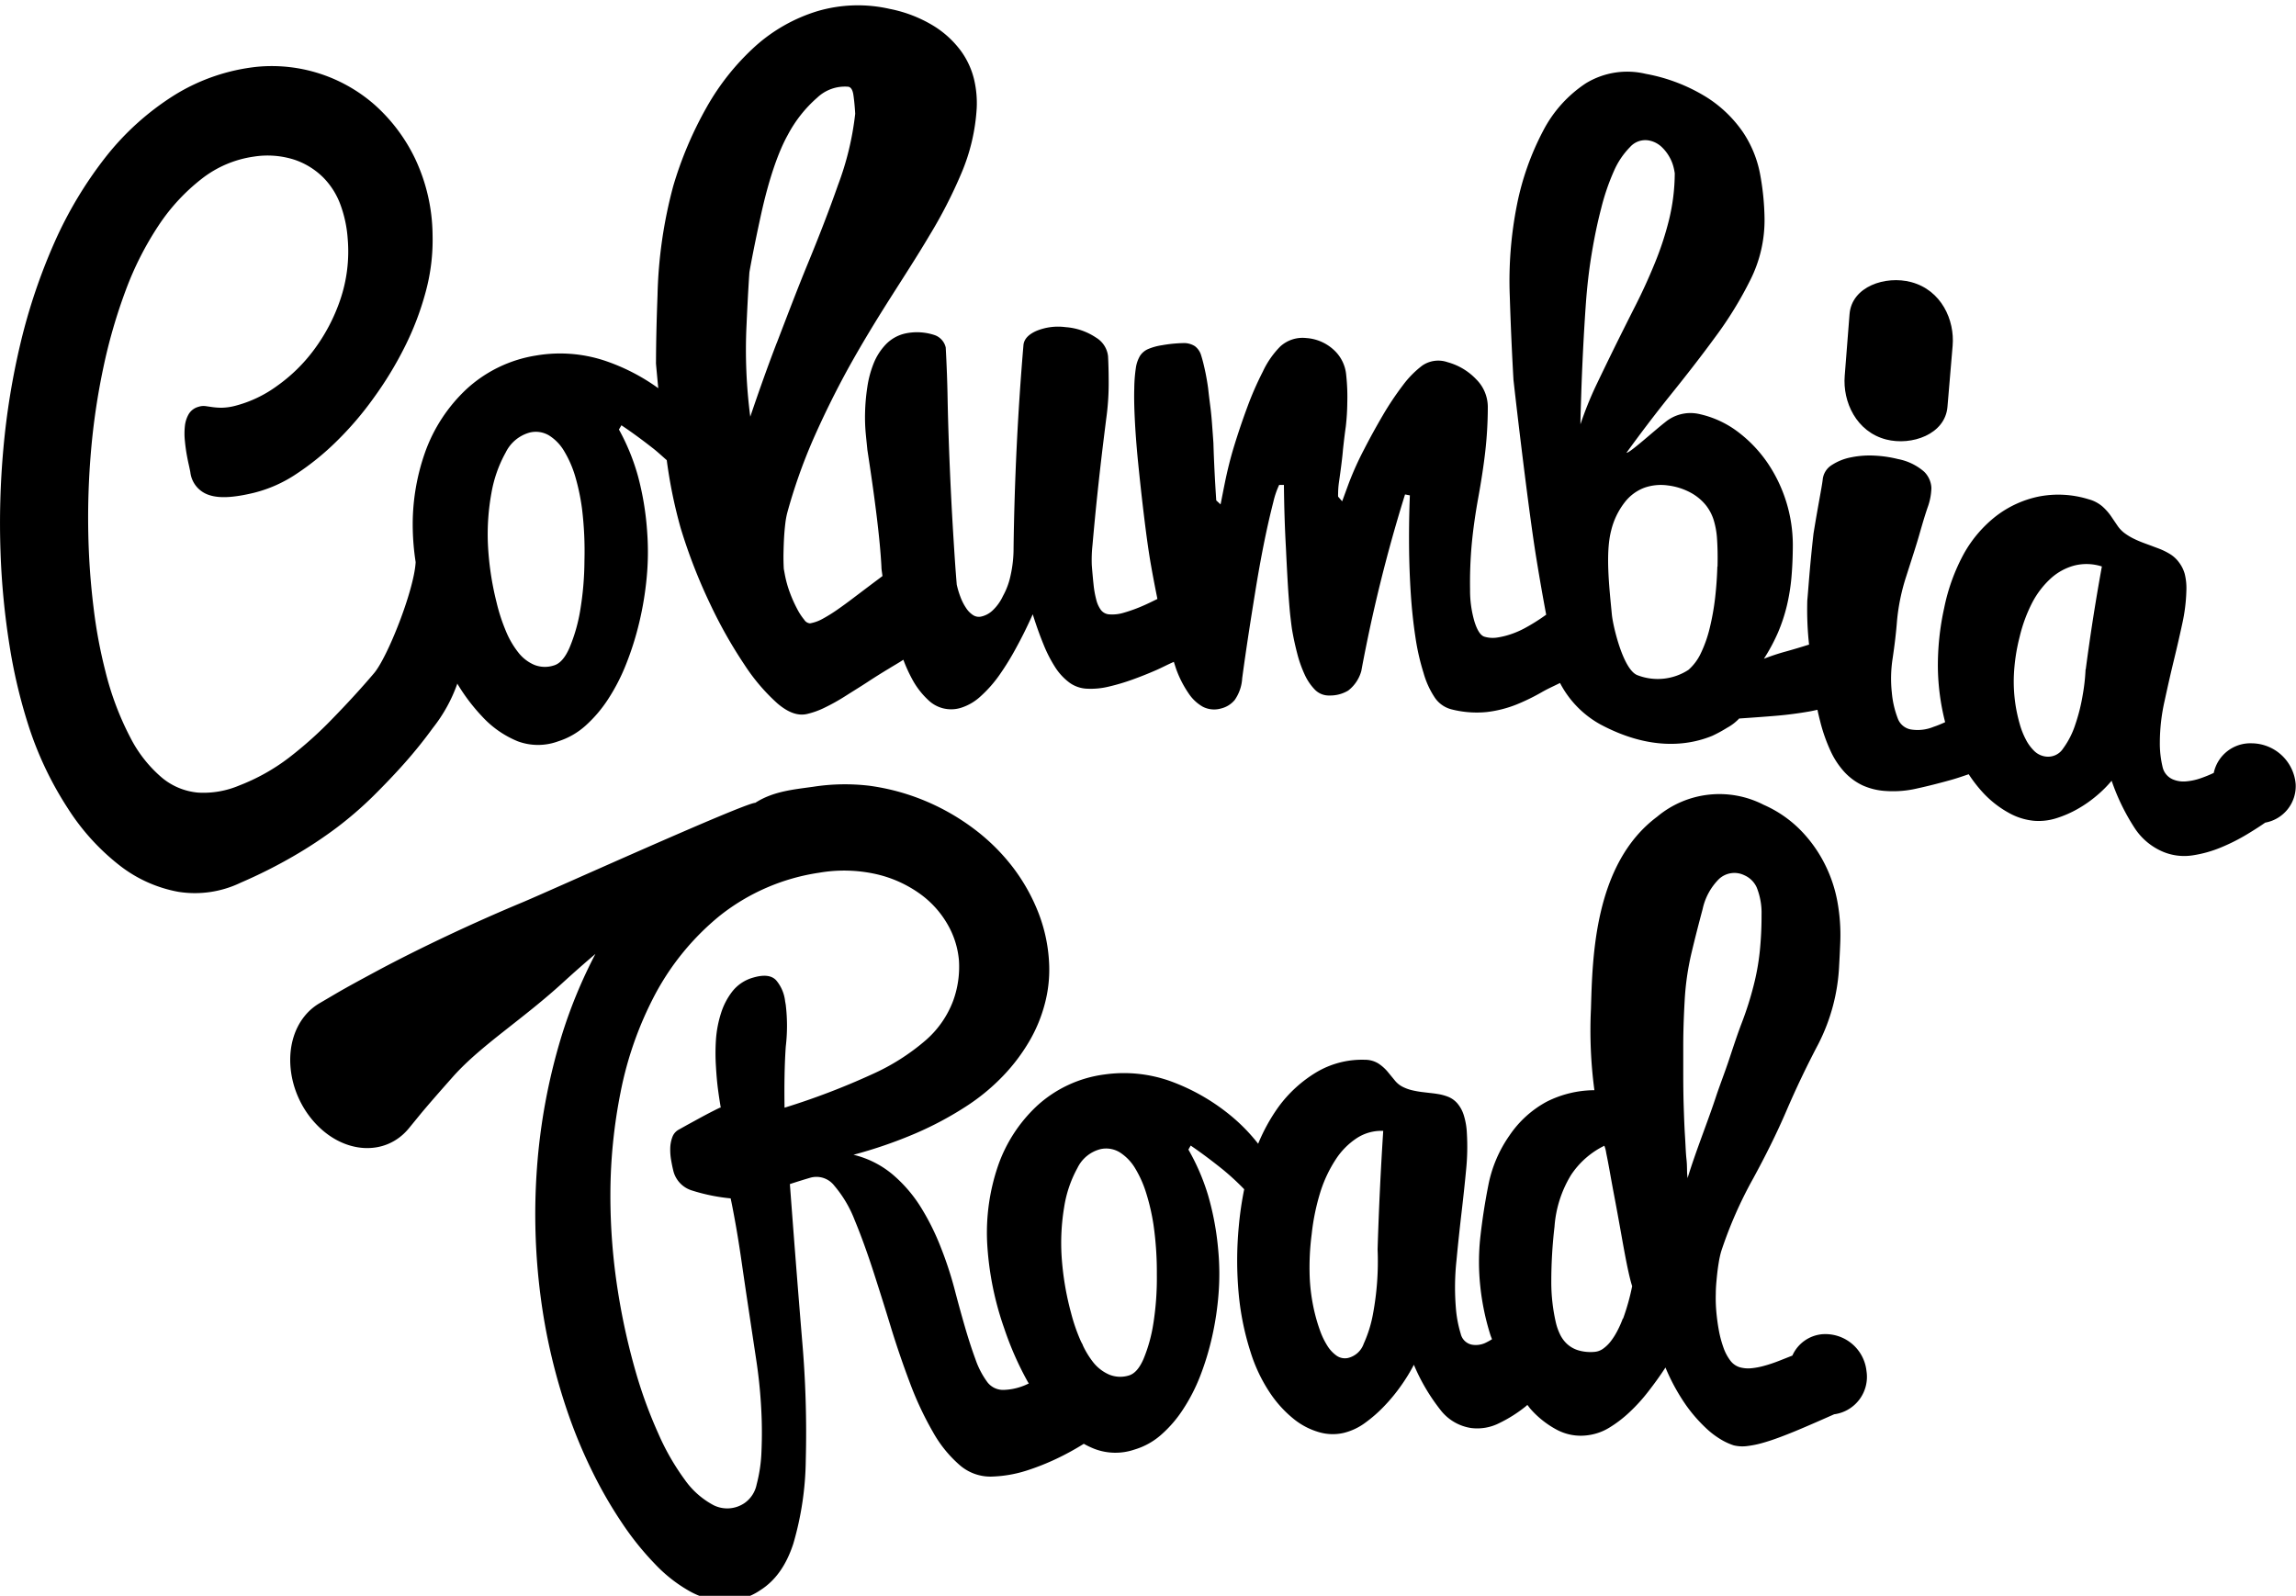 <svg xmlns="http://www.w3.org/2000/svg" width="400" height="278.05" data-name="Layer 1" viewBox="0 0 400 278.05"><path d="M317.45 232.47a6.3 6.3 0 0 0-5.19 3.72l-2.38.94c-.85.33-1.68.61-2.49.83a12.7 12.7 0 0 1-2.31.44 5.5 5.5 0 0 1-2-.18 3.24 3.24 0 0 1-1.66-1.2 8.3 8.3 0 0 1-1.19-2.29 19 19 0 0 1-.79-3 35 35 0 0 1-.45-3.45 26 26 0 0 1-.07-2.89c0-1 .09-1.93.18-2.86s.2-1.77.33-2.54a17 17 0 0 1 .42-1.93 73 73 0 0 1 5.6-12.76c2.11-3.88 4.06-7.77 5.77-11.75s3.57-7.87 5.58-11.68a33.3 33.3 0 0 0 3.61-13.68c.08-1.41.15-2.8.2-4.15a32.3 32.3 0 0 0-.46-6.69 24.2 24.2 0 0 0-2.16-6.63 23.6 23.6 0 0 0-4.23-6 20.7 20.7 0 0 0-6.51-4.5 16.88 16.88 0 0 0-18.56 2.09c-11 8.21-11.26 24.62-11.52 33.46a78.5 78.5 0 0 0 .6 14.18 18.65 18.65 0 0 0-8.3 2 18.3 18.3 0 0 0-6.48 5.87 22.6 22.6 0 0 0-3.7 8.7c-.62 3.13-1.07 6.13-1.39 9a40 40 0 0 0 0 8.69 43 43 0 0 0 1.75 8.38c.08.26.19.5.28.75a10 10 0 0 1-1.31.71 4 4 0 0 1-2.14.25 2.5 2.5 0 0 1-2-1.91 20.7 20.7 0 0 1-.85-4.58 44 44 0 0 1 .11-8.18c.3-3.19.61-6 .9-8.49s.55-4.88.77-7.23a40 40 0 0 0 .14-6.51 12.2 12.2 0 0 0-.56-3.17 5.8 5.8 0 0 0-1.11-2 4.2 4.2 0 0 0-1.54-1.11 8.6 8.6 0 0 0-1.82-.5c-.47-.08-.95-.14-1.44-.19l-1.43-.17q-.83-.11-1.64-.3a7.5 7.5 0 0 1-1.61-.58 4.2 4.2 0 0 1-1.41-1.14l-1.25-1.52a7.5 7.5 0 0 0-1.57-1.4 4.44 4.44 0 0 0-2.41-.67 15.54 15.54 0 0 0-8.33 2.12 22.6 22.6 0 0 0-6.71 6.11 31.7 31.7 0 0 0-3.53 6.4 31.4 31.4 0 0 0-5-5.08 35.7 35.7 0 0 0-10.22-5.8 24.1 24.1 0 0 0-11.54-1.19 21.5 21.5 0 0 0-11.76 5.46 25.9 25.9 0 0 0-6.84 10.58 36 36 0 0 0-1.86 13.12 53.6 53.6 0 0 0 3 15.13 55.4 55.4 0 0 0 4.1 9.29c.05.09.11.17.17.26-.3.13-.61.29-.91.4a10.3 10.3 0 0 1-3.5.72 3.44 3.44 0 0 1-2.83-1.37 14.8 14.8 0 0 1-2.07-4q-.92-2.49-1.83-5.63t-1.8-6.55a64 64 0 0 0-2.41-7.32 42 42 0 0 0-3.56-7.11 24.4 24.4 0 0 0-4.86-5.59 16.7 16.7 0 0 0-6.78-3.4 79 79 0 0 0 10.87-3.75 59 59 0 0 0 8.66-4.62 35.8 35.8 0 0 0 6.61-5.45 32.2 32.2 0 0 0 4.58-6.11 25.8 25.8 0 0 0 2.64-6.48 23.1 23.1 0 0 0 .74-6.47 27.8 27.8 0 0 0-1.84-9.18 32.7 32.7 0 0 0-4.54-8.09 35 35 0 0 0-6.82-6.7 39.3 39.3 0 0 0-8.54-4.86 38.7 38.7 0 0 0-9.55-2.58 36 36 0 0 0-9.81.17c-3.54.49-7 .8-10.11 2.8-1.87 0-36 15.44-40.54 17.33-9.13 3.8-18 8.06-24.59 11.55-3.28 1.76-6 3.23-7.89 4.34s-3 1.76-3 1.76A9.6 9.6 0 0 0 53.1 177c-4 4.89-3.19 13.28 1.83 18.71s12.29 5.78 16.31.87l2.11-2.58c1.35-1.62 3.34-3.9 5.76-6.62 4.88-5.39 12-9.79 19.1-16.31 1.82-1.66 3.67-3.29 5.52-4.86a85 85 0 0 0-6 14.64 104.6 104.6 0 0 0-4.18 22.62 110.8 110.8 0 0 0 .63 22.41A103 103 0 0 0 99 246.36a87 87 0 0 0 4.25 10.15 76 76 0 0 0 5.15 8.9 50.7 50.7 0 0 0 5.72 7.11 25.6 25.6 0 0 0 6 4.71 13.5 13.5 0 0 0 6.15 1.74 10.87 10.87 0 0 0 6.18-1.9c2.62-1.66 4.52-4.31 5.76-8.11a54 54 0 0 0 2.17-14.59 185 185 0 0 0-.65-21q-1-12.09-2.12-27.06 1.79-.59 3.6-1.12a3.92 3.92 0 0 1 4.14 1.4 20.8 20.8 0 0 1 3.55 6q1.66 4 3.34 9.21t3.07 9.79c.93 3 2 6.15 3.22 9.38a57 57 0 0 0 4 8.53 21.5 21.5 0 0 0 4.72 5.82 8.16 8.16 0 0 0 5.84 1.94 22 22 0 0 0 5.66-1 42.5 42.5 0 0 0 5.28-2.08 46 46 0 0 0 4.64-2.53l.14-.09a16 16 0 0 0 1.82.87 10.25 10.25 0 0 0 7 .14 12.3 12.3 0 0 0 4.66-2.58 21.2 21.2 0 0 0 3.79-4.39 31 31 0 0 0 3-5.82 48 48 0 0 0 2.09-6.88 52 52 0 0 0 1.12-7.47 44.7 44.7 0 0 0-.06-7.67 49.5 49.5 0 0 0-1.75-9.46 38 38 0 0 0-3.44-8l.4-.7c1.57 1.07 3.44 2.44 5.58 4.16a44 44 0 0 1 3.74 3.45 59 59 0 0 0-.94 6.43 63.3 63.3 0 0 0 0 12 47.2 47.2 0 0 0 2.07 10 27.4 27.4 0 0 0 3.33 7 20.3 20.3 0 0 0 4.15 4.58 12.5 12.5 0 0 0 4.44 2.32 8.47 8.47 0 0 0 4.3.12 10.5 10.5 0 0 0 3.7-1.74 24 24 0 0 0 3.36-2.94 30 30 0 0 0 2.92-3.55 30.5 30.5 0 0 0 2.23-3.64 33.8 33.8 0 0 0 4.64 7.88 8.3 8.3 0 0 0 5.32 3.14 8.45 8.45 0 0 0 4.89-.84 24 24 0 0 0 4.65-2.94l.27-.24c.2.23.38.51.58.73a16.3 16.3 0 0 0 4.68 3.66 8.9 8.9 0 0 0 5.26.89 9.4 9.4 0 0 0 3.77-1.33 21 21 0 0 0 3.49-2.67 30 30 0 0 0 3.28-3.61c1.05-1.35 2.06-2.74 3-4.19a34.8 34.8 0 0 0 3.54 6.5 26.5 26.5 0 0 0 3.46 4 14.8 14.8 0 0 0 2.94 2.2 10.7 10.7 0 0 0 1.95.86 6.4 6.4 0 0 0 2.38.12 17 17 0 0 0 2.68-.55q1.38-.39 2.85-.94c1-.37 1.92-.74 2.83-1.11 2.14-.89 4.39-1.88 6.76-2.93a6.58 6.58 0 0 0 5.63-7.55 7.2 7.2 0 0 0-7.72-6.4M136.68 193c-.06-4 0-7.53.21-10.61a31 31 0 0 0 0-7.32l-.11-.62a6.8 6.8 0 0 0-1.58-3.67c-.82-.86-2.18-1-4.11-.41a7 7 0 0 0-3.48 2.34 12 12 0 0 0-2 3.83 19.5 19.5 0 0 0-.88 4.61 36 36 0 0 0 0 4.69q.13 2.27.36 4t.49 3.2l-.07-.08c-.21.09-.65.3-1.32.64s-1.39.72-2.18 1.15l-2.29 1.25-1.43.8a2.4 2.4 0 0 0-1.15 1.31 5.9 5.9 0 0 0-.37 1.89 10.6 10.6 0 0 0 .14 2.07c.12.7.24 1.3.36 1.78a4.78 4.78 0 0 0 3.14 3.53 32.3 32.3 0 0 0 6.88 1.42q.33 1.51.85 4.41t1.07 6.71 1.21 8.2 1.31 8.7c.44 2.87.73 5.71.88 8.5a75 75 0 0 1 .05 7.58 26 26 0 0 1-.84 5.74 5.2 5.2 0 0 1-2.06 3.21 5.34 5.34 0 0 1-5.4.43 14.34 14.34 0 0 1-5.09-4.5 41.8 41.8 0 0 1-4.58-8 80 80 0 0 1-3.69-9.91 116 116 0 0 1-3.34-14.82 106.5 106.5 0 0 1-1.32-16.94 91.7 91.7 0 0 1 1.78-17.83 61.9 61.9 0 0 1 6-17 45 45 0 0 1 11.27-13.72 36.4 36.4 0 0 1 17.32-7.5 25.5 25.5 0 0 1 10 .26 21.1 21.1 0 0 1 7.53 3.39 16.9 16.9 0 0 1 4.82 5.31 15.1 15.1 0 0 1 2 6.28 17.3 17.3 0 0 1-1 7.06 17.1 17.1 0 0 1-4.73 6.84 38 38 0 0 1-9.45 6 126 126 0 0 1-15.2 5.8m64.25 37.61a26.6 26.6 0 0 1-1.69 6.12c-.73 1.7-1.6 2.67-2.65 2.95a5.08 5.08 0 0 1-3.34-.17 7.25 7.25 0 0 1-2.77-2.12 15.2 15.2 0 0 1-1.84-3v-.05c-.12-.24-.25-.45-.36-.7a31.6 31.6 0 0 1-1.69-4.9 50 50 0 0 1-1.64-9.84 38 38 0 0 1 .44-8.55 20.7 20.7 0 0 1 2.32-6.85 6.13 6.13 0 0 1 4.06-3.29 4.56 4.56 0 0 1 3.33.58 8.36 8.36 0 0 1 2.63 2.72 19.2 19.2 0 0 1 1.94 4.32 37 37 0 0 1 1.28 5.52 58 58 0 0 1 .59 8.7 51 51 0 0 1-.61 8.58ZM240 217.68a50 50 0 0 1-.8 11.24 22 22 0 0 1-1.61 5.18 3.86 3.86 0 0 1-2.76 2.51 2.54 2.54 0 0 1-2-.42 6 6 0 0 1-1.59-1.72 13.2 13.2 0 0 1-1.26-2.61 30 30 0 0 1-.94-3.13 32.7 32.7 0 0 1-.86-6 45 45 0 0 1 .34-7.72 38.5 38.5 0 0 1 1.57-7.51 23 23 0 0 1 2.6-5.46 12.7 12.7 0 0 1 3.69-3.74 7.82 7.82 0 0 1 4.6-1.26q-.66 10.22-.98 20.64m42.72 12.06a18 18 0 0 1-.93 2.1 12 12 0 0 1-1.14 1.82 6.4 6.4 0 0 1-1.36 1.33 3 3 0 0 1-1.59.56 7.5 7.5 0 0 1-2.81-.3 5.1 5.1 0 0 1-1.91-1.11 5.6 5.6 0 0 1-1.21-1.67 10 10 0 0 1-.69-1.93 31.4 31.4 0 0 1-.82-7.18 83 83 0 0 1 .56-9.62 20 20 0 0 1 2.87-9 14.7 14.7 0 0 1 5.81-5.11 5.3 5.3 0 0 1 .33 1.27q.28 1.33.65 3.41t.85 4.61 1.18 6.47 1.12 5.88q.42 1.935.72 2.82a39 39 0 0 1-1.58 5.65ZM294 205.27l-.06-.62c-.06-.62 0-1.52-.13-2.68s-.16-2.52-.26-4.06-.16-3.25-.22-5.11-.08-3.78-.08-5.76v-4.91q0-3.45.24-7.69a47 47 0 0 1 1.2-8.42c.66-2.78 1.32-5.32 1.94-7.64a10.5 10.5 0 0 1 2.82-5.2 3.93 3.93 0 0 1 4.42-.69 4.22 4.22 0 0 1 2.18 2.14 11.9 11.9 0 0 1 .84 4.76 61 61 0 0 1-.31 6.39 41 41 0 0 1-1.12 6.13c-.54 2.1-1.2 4.18-2 6.27s-1.49 4.21-2.21 6.38-1.54 4.27-2.22 6.28c-1.53 4.68-3.52 9.5-5.03 14.43"/><path d="M392.31 129.51a6.52 6.52 0 0 0-6.64 5.16 22 22 0 0 1-2.49 1 10.4 10.4 0 0 1-2.39.48 4.8 4.8 0 0 1-2.21-.34 3.06 3.06 0 0 1-1.83-2.21 17.5 17.5 0 0 1-.47-4.28 33.2 33.2 0 0 1 .83-7.21q.89-4.11 1.66-7.27t1.42-6.19a30 30 0 0 0 .71-5.72 10.3 10.3 0 0 0-.29-2.95 6 6 0 0 0-1-2 5.5 5.5 0 0 0-1.46-1.38 11.7 11.7 0 0 0-1.8-.92c-.47-.19-1-.37-1.45-.55l-1.44-.53c-.55-.21-1.11-.44-1.64-.7a10 10 0 0 1-1.59-.94 5.4 5.4 0 0 1-1.34-1.38l-1.14-1.68a9.5 9.5 0 0 0-1.48-1.66 6.1 6.1 0 0 0-2.4-1.25 17.8 17.8 0 0 0-8.71-.47 18.3 18.3 0 0 0-7.44 3.42 21.8 21.8 0 0 0-5.54 6.46 33.6 33.6 0 0 0-3.47 9.52 46.4 46.4 0 0 0-1.1 10.48 40.5 40.5 0 0 0 1.25 9.37v.07c-.66.29-1.3.57-2 .8a7.3 7.3 0 0 1-4 .45 3 3 0 0 1-2.27-2 16.5 16.5 0 0 1-1-4.39 23 23 0 0 1 .14-6c.32-2.16.59-4.33.76-6.53a35.5 35.5 0 0 1 1.6-7.73c.93-2.93 1.71-5.28 2.24-7.13s1-3.47 1.49-4.89a10.6 10.6 0 0 0 .66-3.41 4.24 4.24 0 0 0-1.26-2.82 9.67 9.67 0 0 0-4.54-2.2 21 21 0 0 0-4-.6 16.2 16.2 0 0 0-4.17.29 9.4 9.4 0 0 0-3.34 1.32 3.38 3.38 0 0 0-1.63 2.61c-.18 1.44-.82 4.53-1.6 9.37-.68 6-.91 9.88-1.08 11.64a56 56 0 0 0 .31 7.71h-.07q-2.05.65-4 1.19a38 38 0 0 0-3.8 1.26 32 32 0 0 0 2.45-4.56 29.3 29.3 0 0 0 1.54-4.64 35 35 0 0 0 .81-5q.23-2.62.24-5.65a25.6 25.6 0 0 0-4.22-14 23.1 23.1 0 0 0-5.22-5.59 17.3 17.3 0 0 0-7-3.23 6.89 6.89 0 0 0-5.81 1.46c-1.81 1.4-6.36 5.54-6.72 5.3 2.38-3.28 4.91-6.63 7.62-10s5.32-6.71 7.77-10.06a65.5 65.5 0 0 0 6.22-10.12A23.16 23.16 0 0 0 307.41 38a45.4 45.4 0 0 0-.8-7.8 19.6 19.6 0 0 0-2.93-7.13 21.8 21.8 0 0 0-6.27-6.07 30.4 30.4 0 0 0-10.68-4.13 13.86 13.86 0 0 0-10.43 1.63 22.07 22.07 0 0 0-7.48 8.33 47.5 47.5 0 0 0-4.54 12.84 68 68 0 0 0-1.25 16c.18 5.79.42 10.63.64 14.5.55 5 2.7 23.3 4 31.2.59 3.64 1.16 6.86 1.7 9.73-.4.28-.82.58-1.22.84q-1.16.77-2.39 1.44a15.6 15.6 0 0 1-2.48 1.1 14 14 0 0 1-2.42.6 5.1 5.1 0 0 1-2.23-.14c-.68-.2-1.25-1.06-1.74-2.59a19.3 19.3 0 0 1-.78-5.62 75 75 0 0 1 .29-7.92c.23-2.45.6-5.13 1.12-8s.94-5.57 1.22-8a70 70 0 0 0 .46-7.81 6.8 6.8 0 0 0-2-4.89 10.77 10.77 0 0 0-5-3 4.93 4.93 0 0 0-4.41.58 17 17 0 0 0-3.38 3.43 52 52 0 0 0-3.5 5.24q-1.79 3.06-3.26 5.93a54 54 0 0 0-2.65 5.86c-.74 2-1.12 3.07-1.18 3.19l-.7-.81a4 4 0 0 1 0-.5 15 15 0 0 1 .12-1.81c.37-2.57.62-4.53.73-5.9.17-1.57.33-2.89.49-4a40 40 0 0 0 .26-4.23 35 35 0 0 0-.18-4.64 6.72 6.72 0 0 0-2.31-4.61 7.82 7.82 0 0 0-4.66-1.94 5.75 5.75 0 0 0-4.56 1.5 15.5 15.5 0 0 0-3.01 4.36 55 55 0 0 0-2.69 6.15c-.87 2.34-1.63 4.61-2.3 6.79s-1.21 4.39-1.66 6.62-.67 3.43-.71 3.56l-.75-.69q-.36-5.47-.49-9.91 0-.13-.24-3.37-.12-1.69-.33-3.3t-.36-3c-.13-.95-.28-1.78-.42-2.5-.27-1.32-.53-2.36-.77-3.12a3.1 3.1 0 0 0-1.12-1.68 3.56 3.56 0 0 0-2.1-.53 24 24 0 0 0-3.62.37 10 10 0 0 0-2.4.66 3.2 3.2 0 0 0-1.43 1.19 5.7 5.7 0 0 0-.73 2.14 25.5 25.5 0 0 0-.27 3.5q-.07 2.11.09 5.39t.54 7.19c.26 2.6.58 5.66 1 9.15s.83 6.59 1.31 9.27c.35 2 .72 3.88 1.09 5.72-.79.38-1.6.79-2.36 1.12a27 27 0 0 1-3.4 1.25 7 7 0 0 1-2.7.31 2 2 0 0 1-1.39-.77 5.1 5.1 0 0 1-.81-1.81 17 17 0 0 1-.47-2.66q-.16-1.51-.3-3.31a24 24 0 0 1 .12-3.52q.21-2.41.52-5.61c.21-2.13.49-4.82.86-8.06s.72-6 1-8.25a45 45 0 0 0 .44-6.33c0-2-.05-3.5-.11-4.65a4.33 4.33 0 0 0-2.08-3.24 10.9 10.9 0 0 0-5.32-1.83 9.94 9.94 0 0 0-5.07.65c-1.44.63-2.19 1.48-2.27 2.51q-1.48 17.47-1.72 35.26a21.4 21.4 0 0 1-.52 4.83 12.7 12.7 0 0 1-1.33 3.6 8.2 8.2 0 0 1-1.77 2.48 4.2 4.2 0 0 1-2.08 1.11 1.86 1.86 0 0 1-1.39-.29 4.2 4.2 0 0 1-1.18-1.21 9.2 9.2 0 0 1-.95-1.84 15 15 0 0 1-.68-2.25s-.06-.7-.16-2-.21-2.93-.34-5-.3-4.79-.47-8.2-.3-6.51-.4-9.29-.18-5.55-.23-8.29-.16-5.58-.32-8.53a3 3 0 0 0-1.92-2.15 9.74 9.74 0 0 0-5.11-.29 6.75 6.75 0 0 0-3.4 1.9 10.4 10.4 0 0 0-2.14 3.35 18.2 18.2 0 0 0-1.1 4.17 35 35 0 0 0-.38 4.33 31 31 0 0 0 .13 3.82c.11 1.15.21 2.05.27 2.71 1.37 8.91 2.21 15.69 2.45 20.39 0 .49.12 1.06.18 1.6l-2 1.5-2.94 2.22c-1 .76-1.95 1.46-2.87 2.1a27 27 0 0 1-2.6 1.62 6.9 6.9 0 0 1-2.22.8 1.31 1.31 0 0 1-1-.63 10.4 10.4 0 0 1-1.24-1.9 23 23 0 0 1-1.24-2.77 19 19 0 0 1-.91-3.27l-.17-.92c-.05-.9-.07-1.83-.05-2.79s.05-1.86.1-2.71.12-1.64.21-2.38a15 15 0 0 1 .32-1.81 94.5 94.5 0 0 1 4.49-12.77q2.8-6.37 6.18-12.53c2.26-4.08 4.64-8 7.1-11.88s4.84-7.53 7-11.18a83 83 0 0 0 5.6-10.91 34 34 0 0 0 2.66-11.34 18 18 0 0 0-.44-4.9A14.1 14.1 0 0 0 167.5 9a17 17 0 0 0-4.72-4.41A23.2 23.2 0 0 0 155 1.55a25 25 0 0 0-12.55.38 28.8 28.8 0 0 0-10.87 6.13 42.5 42.5 0 0 0-8.48 10.64 65.5 65.5 0 0 0-5.8 13.68 79.8 79.8 0 0 0-2.75 19.1c-.3 7.82-.25 11.72-.27 11.72s.12 1.48.4 4.44a34.9 34.9 0 0 0-9.45-4.84 24.76 24.76 0 0 0-11.81-.86 23.25 23.25 0 0 0-12.15 5.86 27.9 27.9 0 0 0-7.19 10.94 37.7 37.7 0 0 0-2.17 13.49 43 43 0 0 0 .5 5.69s0 .05 0 .09c-.31 4.95-4.9 16.52-7.25 19.29s-4.79 5.4-7.21 7.89a68.5 68.5 0 0 1-7.59 6.81 35 35 0 0 1-8.68 4.86 15.94 15.94 0 0 1-7.17 1.24 11.4 11.4 0 0 1-6.31-2.61 22.7 22.7 0 0 1-5.45-6.9 51.4 51.4 0 0 1-4.39-11.64 85 85 0 0 1-2.05-11 126 126 0 0 1-.93-13.14 135 135 0 0 1 .48-14.29A119 119 0 0 1 18 64.08a93.4 93.4 0 0 1 3.9-13.49 55 55 0 0 1 5.77-11.37 34.1 34.1 0 0 1 7.54-8.12 19.06 19.06 0 0 1 9-3.81 15.35 15.35 0 0 1 7.12.55 13 13 0 0 1 5 3.1 13.2 13.2 0 0 1 3 4.78 21.4 21.4 0 0 1 1.24 5.83 26.1 26.1 0 0 1-1.3 10.7 31.6 31.6 0 0 1-4.56 8.68 28.5 28.5 0 0 1-6.47 6.33A21.4 21.4 0 0 1 41 70.7a10 10 0 0 1-2.32.34 12 12 0 0 1-1.61-.1l-1.24-.18a2.8 2.8 0 0 0-1.25.12 2.84 2.84 0 0 0-1.69 1.25 5.25 5.25 0 0 0-.68 2.11 12 12 0 0 0 0 2.58q.13 1.37.36 2.6.15.82.32 1.56.165.75.27 1.29a4.74 4.74 0 0 0 3.33 4c1.83.6 4.38.4 7.72-.4a23.4 23.4 0 0 0 7.43-3.3 46 46 0 0 0 7.06-5.74 57 57 0 0 0 6.44-7.55 63 63 0 0 0 5.35-8.8 50.4 50.4 0 0 0 3.66-9.58 34.5 34.5 0 0 0 1.21-10 31.8 31.8 0 0 0-3-13.17 29.85 29.85 0 0 0-7.16-9.53 27.16 27.16 0 0 0-20.35-6.57 34.16 34.16 0 0 0-14.55 5 47.1 47.1 0 0 0-11.9 10.74 70.2 70.2 0 0 0-8.93 14.91 101.3 101.3 0 0 0-5.88 17.45 128.5 128.5 0 0 0-3 18.43 144 144 0 0 0-.5 18 132 132 0 0 0 1.57 16.31A92.6 92.6 0 0 0 4.83 126a60 60 0 0 0 7 14.86 39.4 39.4 0 0 0 9.1 10 23.5 23.5 0 0 0 10.16 4.53 18.37 18.37 0 0 0 10.83-1.59 87 87 0 0 0 9.18-4.61 76 76 0 0 0 7.58-5 65 65 0 0 0 6.37-5.51c1.94-1.93 3.77-3.84 5.48-5.77s3.33-3.94 4.87-6.06a26.8 26.8 0 0 0 4.25-7.67s0-.07 0-.1a32.7 32.7 0 0 0 4.35 5.76 17.3 17.3 0 0 0 6.2 4.32 10.15 10.15 0 0 0 7.06 0 13 13 0 0 0 4.79-2.76 23 23 0 0 0 3.93-4.64 34 34 0 0 0 3.13-6.12 52 52 0 0 0 2.26-7.19 56 56 0 0 0 1.29-7.78 47 47 0 0 0 .09-7.94 50.6 50.6 0 0 0-1.59-9.72 37.4 37.4 0 0 0-3.33-8.17l.43-.74c1.58 1.05 3.45 2.4 5.59 4.08.77.61 1.54 1.33 2.31 2A84 84 0 0 0 118.58 92a94 94 0 0 0 5.19 13.34 81 81 0 0 0 5.94 10.5 33.7 33.7 0 0 0 5.74 6.73c1.85 1.57 3.52 2.19 5.11 1.84a14.2 14.2 0 0 0 3.26-1.19c1.15-.56 2.33-1.22 3.55-2s2.46-1.53 3.71-2.35 2.5-1.61 3.74-2.35c.83-.52 1.7-1 2.56-1.57a26 26 0 0 0 1.48 3.28 14 14 0 0 0 2.81 3.7 5.74 5.74 0 0 0 5.76 1.39 9 9 0 0 0 3.41-2 22 22 0 0 0 3.22-3.63 47 47 0 0 0 3-4.87q1.49-2.71 2.86-5.79.91 2.9 1.88 5.26a23.6 23.6 0 0 0 2.09 4.06 10.1 10.1 0 0 0 2.51 2.65 5.65 5.65 0 0 0 3.07 1 13.3 13.3 0 0 0 3.66-.36 37 37 0 0 0 4.07-1.2q2.1-.75 4.25-1.69c1.06-.47 2.05-1 3.05-1.43.19.55.35 1.14.56 1.66a18.5 18.5 0 0 0 2 3.81 7.3 7.3 0 0 0 2.49 2.35 4.32 4.32 0 0 0 3.18.3 4.46 4.46 0 0 0 2.37-1.47 7.33 7.33 0 0 0 1.31-3.8c.81-6 1.63-11.07 2.29-15.16s1.29-7.37 1.82-9.89 1-4.42 1.33-5.72a14.6 14.6 0 0 1 1-2.91h.83q.06 5.85.35 11 .1 2.17.22 4.37c.08 1.47.16 2.86.26 4.18s.19 2.49.31 3.5.21 1.8.31 2.35q.33 1.9.85 3.91a21 21 0 0 0 1.29 3.68 9.3 9.3 0 0 0 1.82 2.7 3.38 3.38 0 0 0 2.51 1 6.1 6.1 0 0 0 3.28-.86 6.5 6.5 0 0 0 2.28-3.4 267 267 0 0 1 7.62-30.77l.84.16c-.12 2.95-.16 5.88-.14 8.79s.13 5.69.3 8.32.45 5.26.81 7.6a40 40 0 0 0 1.41 6.21 15 15 0 0 0 2 4.37 5 5 0 0 0 2.9 2 17.7 17.7 0 0 0 6.14.46 20.3 20.3 0 0 0 5.11-1.29 36 36 0 0 0 4.63-2.27c1-.56 2-1 3-1.5a17.4 17.4 0 0 0 7 7.2c8.51 4.56 15.19 3.79 19.54 2a24 24 0 0 0 2.59-1.41 8.3 8.3 0 0 0 2.08-1.6c2.21-.15 4.33-.3 6.36-.47s4-.43 6-.78c.43-.08.85-.18 1.28-.27.15.72.32 1.42.49 2.08a29 29 0 0 0 1.75 5 14.2 14.2 0 0 0 2.42 3.72 10.4 10.4 0 0 0 3.16 2.35 11.4 11.4 0 0 0 4.11 1 18.3 18.3 0 0 0 5.46-.45c1.93-.42 3.86-.92 5.85-1.47 1.14-.32 2.12-.67 3.11-1a24 24 0 0 0 2.61 3.34 17.8 17.8 0 0 0 4.36 3.38 11.1 11.1 0 0 0 4.4 1.39 10.2 10.2 0 0 0 3.94-.46 19 19 0 0 0 3.7-1.62 21.4 21.4 0 0 0 3.3-2.31 20.5 20.5 0 0 0 2.59-2.59 37 37 0 0 0 4 8.23 11 11 0 0 0 5.13 4.22 9.6 9.6 0 0 0 5 .55 21 21 0 0 0 5-1.41 33.6 33.6 0 0 0 4.52-2.29c1.24-.75 2.26-1.41 3.11-2a6.45 6.45 0 0 0 5.3-6.74 7.75 7.75 0 0 0-7.63-7.08M101.82 97.67a54 54 0 0 1-.76 8.81 28.8 28.8 0 0 1-1.84 6.37c-.77 1.77-1.68 2.8-2.75 3.1a5 5 0 0 1-3.39-.11 7 7 0 0 1-2.77-2.14 15.5 15.5 0 0 1-2.19-3.78 31.7 31.7 0 0 1-1.62-5A51.5 51.5 0 0 1 85 94.75a40 40 0 0 1 .61-8.82 22.4 22.4 0 0 1 2.49-7.09 6.6 6.6 0 0 1 4.2-3.48 4.5 4.5 0 0 1 3.37.52 8 8 0 0 1 2.62 2.73 19 19 0 0 1 1.92 4.39 37.5 37.5 0 0 1 1.19 5.67 61 61 0 0 1 .42 9m33.49-37.9c-1.78 4.64-3.28 8.93-4.6 12.83a89.7 89.7 0 0 1-.65-16c.27-6.12.5-9.16.5-9.17s.56-3.35 2-9.93 3.13-11.22 4.69-14a22.6 22.6 0 0 1 5.14-6.5 7 7 0 0 1 5.37-1.89c.48.06.79.55.92 1.46s.24 2 .31 3.25a51.3 51.3 0 0 1-3 12.43c-1.56 4.45-3.33 9-5.22 13.59s-3.67 9.3-5.45 13.93ZM278 67.29a62 62 0 0 0-2.66 6.64c0-1.37.07-3.16.14-5.36s.17-4.61.3-7.25.29-5.42.5-8.38.54-5.83 1-8.63 1-5.45 1.67-8a39 39 0 0 1 2.23-6.53A13.8 13.8 0 0 1 284 25.6a3.55 3.55 0 0 1 3.18-1.14 4.4 4.4 0 0 1 2.27 1.11 7.4 7.4 0 0 1 1.4 1.79 7 7 0 0 1 .71 1.77 10 10 0 0 1 .21 1.06 34.7 34.7 0 0 1-1 8.11 54 54 0 0 1-2.5 7.61q-1.52 3.73-3.34 7.32t-3.57 7.13a704 704 0 0 0-3.36 6.93m21.19 31.43q-.08 2.72-.39 5.45a43 43 0 0 1-.93 5.22 22 22 0 0 1-1.53 4.37 8.9 8.9 0 0 1-2.18 2.95 9.79 9.79 0 0 1-8.92.92c-2.51-1-4.27-8.74-4.43-10.58-.47-4.88-1.13-10.72-.12-14.61a12.9 12.9 0 0 1 2.31-4.85 7.8 7.8 0 0 1 3.42-2.59 8.7 8.7 0 0 1 4.14-.42 11.2 11.2 0 0 1 4 1.27 8.8 8.8 0 0 1 2.61 2.15 8 8 0 0 1 1.4 2.67 14.2 14.2 0 0 1 .55 3q.17 2.33.1 5.05Zm64.15 17.9a34 34 0 0 1-.51 4.54 32 32 0 0 1-1.3 5.14 14.6 14.6 0 0 1-2.1 4.11 3.11 3.11 0 0 1-3 1.41 3.48 3.48 0 0 1-2-.94 7.6 7.6 0 0 1-1.48-2 13.6 13.6 0 0 1-1.06-2.66 28 28 0 0 1-.69-3 27 27 0 0 1-.35-5.56 32.5 32.5 0 0 1 1-6.68 26.2 26.2 0 0 1 2.28-6.14 15.4 15.4 0 0 1 3.14-4.05 9.9 9.9 0 0 1 4.1-2.25 8.7 8.7 0 0 1 4.81.16q-1.61 8.82-2.81 17.93Z"/><path d="M328.62 76.58c4.41 1.12 10.26-.89 10.66-5.7l.9-10.64c.38-4.47-1.95-9.69-7.23-11.09-4.45-1.18-10.35.75-10.73 5.59l-.84 10.73c-.38 4.53 2.01 9.77 7.24 11.11"/></svg>